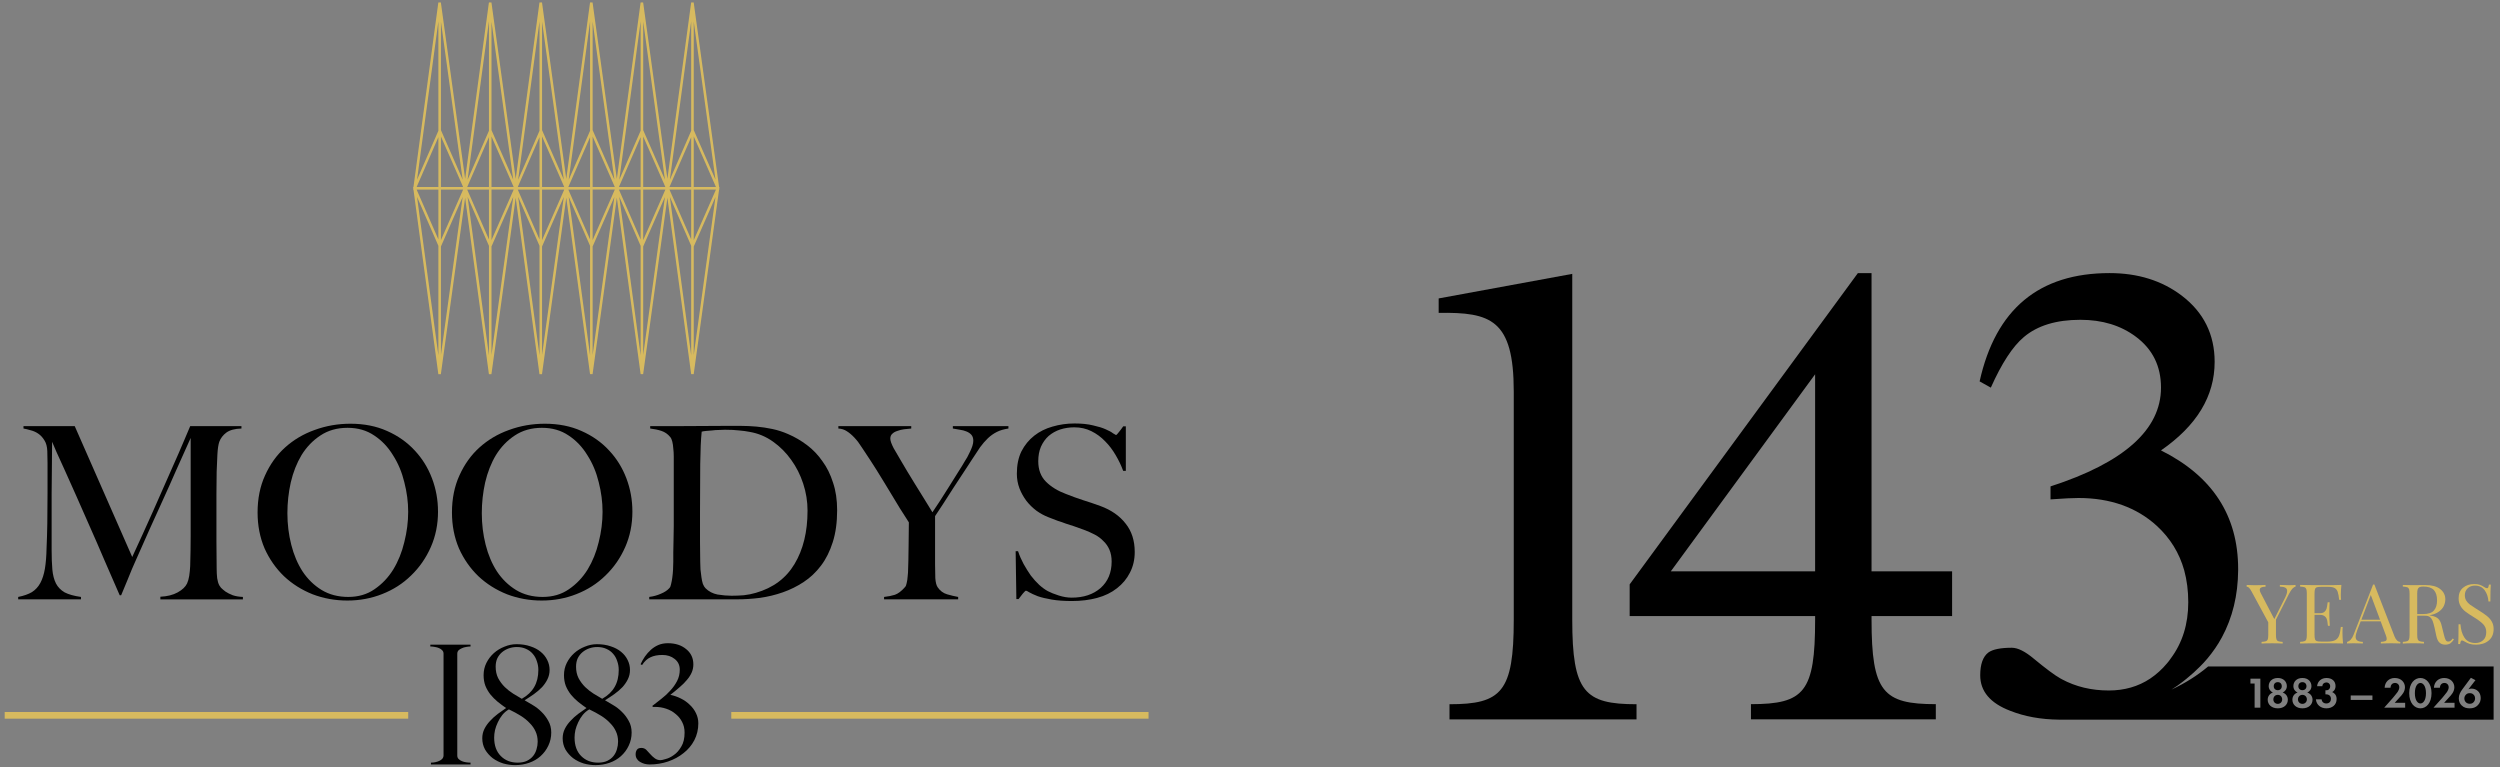 <?xml version="1.0" encoding="UTF-8"?>
<svg id="Layer_1" xmlns="http://www.w3.org/2000/svg" version="1.1" viewBox="0 0 509.365 156.279">
  <rect x="0" y="0" width="509.365" height="156.279" fill="#808080" stroke="none"/>
  <!-- Generator: Adobe Illustrator 30.1.0, SVG Export Plug-In . SVG Version: 2.1.1 Build 136)  -->
  <defs>
    <style>
      .st0 {
        fill: #d7ba5f;
      }

      .st1 {
        fill-rule: evenodd;
      }

      .st2 {
        fill: #fff;
      }
    </style>
  </defs>
  <g>
    <path class="st0" d="M110.429,76.235h-.515s-4.842-35.943-4.842-35.943l-4.944,35.943h-.515s-4.844-35.943-4.844-35.943l-4.945,35.943h-.515s-5.067-37.611-5.067-37.611h-.069l.034-.259-.034-.259h.069L89.31.499h.515s4.945,35.939,4.945,35.939L99.614.499h.515s4.944,35.938,4.944,35.938L109.915.498h.515s4.944,35.939,4.944,35.939L120.22.498h.515s4.942,35.938,4.942,35.938L130.523.497h.515s4.941,35.938,4.941,35.938L140.823.496h.515s5.173,37.605,5.173,37.605h.072l-.037.26.037.26h-.072l-5.173,37.611h-.515s-4.844-35.943-4.844-35.943l-4.941,35.943h-.515s-4.846-35.943-4.846-35.943l-4.942,35.943h-.515s-4.846-35.944-4.846-35.944l-4.945,35.947ZM95.27,40.115l4.352,32.297v-22.316l-4.352-9.981ZM105.572,40.114l4.35,32.286v-22.311l-4.35-9.975ZM84.969,40.118l4.349,32.282v-22.314l-4.349-9.968ZM115.875,40.114l4.35,32.278v-22.301l-4.35-9.977ZM126.177,40.109l4.351,32.282v-22.294l-4.351-9.988ZM136.479,40.111l4.35,32.279v-22.306l-4.35-9.973ZM141.349,50.225v22.115l4.429-32.202-4.429,10.087ZM120.746,50.218v22.12l4.429-32.205-4.429,10.085ZM131.049,50.211v22.126l4.426-32.201-4.426,10.075ZM110.442,50.219v22.109l4.429-32.192-4.429,10.083ZM89.837,50.223v22.106l4.429-32.195-4.429,10.089ZM100.141,50.213v22.105l4.429-32.19-4.429,10.085ZM141.349,38.625v10.307l4.525-10.307h-4.525ZM89.837,38.625v10.305l4.524-10.305h-4.524ZM110.442,38.625v10.302l4.525-10.302h-4.525ZM120.746,38.625v10.299l4.522-10.3h-4.522ZM100.141,38.625v10.295l4.521-10.296h-4.521ZM131.049,38.625v10.294l4.522-10.294h-4.522ZM126.098,38.626l4.43,10.17v-10.171h-4.43ZM95.188,38.626l4.434,10.169v-10.17h-4.434ZM115.793,38.626l4.432,10.164v-10.165h-4.432ZM105.491,38.626l4.431,10.163v-10.164h-4.431ZM84.885,38.626l4.432,10.16v-10.16h-4.432ZM136.398,38.626l4.43,10.157v-10.158h-4.43ZM141.349,38.105h4.524l-4.524-10.306v10.306ZM136.398,38.105h4.43v-10.157l-4.43,10.157ZM131.049,38.105h4.521l-4.521-10.293v10.293ZM126.098,38.105h4.43v-10.17l-4.43,10.17ZM120.746,38.105h4.521l-4.521-10.299v10.299ZM115.793,38.105h4.432v-10.164l-4.432,10.164ZM110.442,38.105h4.524l-4.524-10.301v10.301ZM105.491,38.105h4.431v-10.163l-4.431,10.163ZM100.141,38.105h4.52l-4.52-10.297v10.297ZM95.188,38.105h4.434v-10.166l-4.434,10.166ZM89.837,38.105h4.523l-4.523-10.304v10.304ZM84.885,38.105h4.432v-10.16l-4.432,10.16ZM130.528,4.342l-4.351,32.281,4.351-9.989V4.342ZM140.828,4.344l-4.35,32.277,4.35-9.974V4.344ZM99.622,4.322l-4.353,32.295,4.353-9.979V4.322ZM120.225,4.342l-4.351,32.276,4.351-9.978V4.342ZM109.922,4.334l-4.35,32.284,4.35-9.976V4.334ZM89.318,4.334l-4.349,32.28,4.349-9.969V4.334ZM100.141,26.514l4.429,10.089-4.429-32.189v22.1ZM120.746,26.513l.006.013,4.423,10.074-4.429-32.205s0,22.118,0,22.118ZM89.837,26.508l4.429,10.092-4.429-32.196v22.104ZM131.049,26.52l.003.007,4.424,10.07-4.427-32.2v22.123ZM110.442,26.512l.007.015,4.423,10.07-4.429-32.192v22.107h0ZM141.349,26.506l.009.02,4.42,10.069-4.429-32.2v22.111Z"/>
    <path class="st1" d="M49.49,122.114v-.491c-.784-.031-1.471-.147-2.06-.342-.586-.229-1.079-.475-1.47-.736-.393-.295-.703-.556-.932-.787-.195-.261-.31-.424-.345-.488-.195-.36-.342-.849-.439-1.47-.066-.655-.1-1.293-.1-1.913-.031-1.928-.046-3.757-.046-5.489v-9.756c0-1.468.015-2.987.046-4.556.034-1.143.084-2.306.15-3.482.064-1.176.195-2.039.39-2.598.264-.718.737-1.338,1.423-1.862.719-.523,1.748-.802,3.088-.833v-.488h-10.441c-.097.259-.505,1.226-1.226,2.89-.686,1.633-1.584,3.693-2.697,6.177-1.079,2.483-2.304,5.262-3.677,8.331-1.372,3.073-2.775,6.162-4.214,9.265l-11.715-26.664H4.785v.488c.391.064.866.178,1.42.345.556.129,1.08.358,1.569.685.493.328.917.785,1.275,1.372.36.556.556,1.291.59,2.207.03.945.046,1.747.046,2.402v6.176c0,2.189-.016,4.249-.046,6.177-.034,1.895-.082,3.546-.15,4.95-.031,1.669-.145,3.088-.342,4.264-.198,1.145-.508,2.109-.93,2.895-.425.784-.998,1.404-1.717,1.861-.721.424-1.65.752-2.794.98v.491h12.795v-.491c-1.405-.196-2.518-.506-3.335-.93-.782-.46-1.372-1.062-1.762-1.814-.393-.784-.638-1.732-.737-2.844-.099-1.142-.147-2.483-.147-4.018v-11.374c.033-1.633.048-3.265.048-4.901.033-1.666.049-3.576.049-5.735.163.363.458,1.047.882,2.06.458,1.011,1.031,2.27,1.717,3.774.686,1.504,1.453,3.22,2.304,5.145.849,1.931,1.763,4.006,2.746,6.227.978,2.189,1.975,4.477,2.987,6.862,1.046,2.388,2.091,4.79,3.139,7.208h.292c.067-.196.229-.589.491-1.178.259-.619.538-1.29.833-2.009.294-.752.587-1.473.881-2.157.295-.719.523-1.241.688-1.569,1.079-2.417,2.059-4.623,2.939-6.616.914-2.027,1.814-4.003,2.695-5.931.884-1.928,1.766-3.906,2.649-5.931.914-2.027,1.91-4.249,2.99-6.665v19.948c0,1.96-.034,4.02-.099,6.177-.033.652-.097,1.308-.193,1.96-.1.62-.247,1.145-.443,1.569-.327.688-.965,1.29-1.912,1.814-.948.524-2.126.817-3.528.884v.538h16.815"/>
    <path class="st1" d="M89.242,104.221c0-2.352-.409-4.608-1.226-6.763-.817-2.156-1.993-4.053-3.53-5.686-1.534-1.667-3.414-2.99-5.636-3.97-2.189-.98-4.671-1.471-7.449-1.471-2.551,0-4.986.424-7.304,1.275-2.288.817-4.298,2.011-6.032,3.579-1.697,1.533-3.055,3.429-4.068,5.686-1.013,2.22-1.518,4.737-1.518,7.546,0,2.647.472,5.082,1.42,7.307.98,2.189,2.304,4.081,3.97,5.686,1.667,1.566,3.609,2.791,5.832,3.675,2.222.848,4.576,1.272,7.06,1.272,2.515,0,4.886-.439,7.109-1.321,2.253-.884,4.213-2.139,5.879-3.775,1.699-1.633,3.041-3.561,4.021-5.785.982-2.223,1.472-4.639,1.472-7.255M83.165,104.27c0,2.06-.264,4.117-.787,6.177-.49,2.057-1.241,3.921-2.253,5.587-1.013,1.635-2.288,2.975-3.823,4.02-1.504,1.046-3.283,1.569-5.343,1.569s-3.874-.473-5.44-1.422c-1.539-.945-2.829-2.204-3.873-3.772-1.014-1.569-1.783-3.381-2.304-5.441-.524-2.06-.787-4.199-.787-6.421,0-2.123.231-4.216.688-6.276.49-2.09,1.226-3.954,2.205-5.587,1.014-1.635,2.286-2.957,3.825-3.97,1.567-1.047,3.414-1.569,5.539-1.569,2.09,0,3.904.521,5.441,1.569,1.534,1.013,2.809,2.352,3.823,4.021,1.046,1.632,1.811,3.464,2.301,5.486.524,2.026.788,4.037.788,6.029Z"/>
    <path class="st1" d="M128.848,104.221c0-2.352-.408-4.608-1.224-6.763-.82-2.156-1.993-4.053-3.531-5.686-1.534-1.667-3.414-2.99-5.636-3.97-2.189-.98-4.671-1.471-7.452-1.471-2.547,0-4.983.424-7.302,1.275-2.286.817-4.295,2.011-6.03,3.579-1.697,1.533-3.052,3.429-4.068,5.686-1.013,2.22-1.519,4.737-1.519,7.546,0,2.647.475,5.082,1.42,7.307.983,2.189,2.306,4.081,3.972,5.686,1.666,1.566,3.611,2.791,5.834,3.675,2.222.848,4.574,1.272,7.057,1.272,2.517,0,4.887-.439,7.107-1.321,2.255-.884,4.214-2.139,5.883-3.775,1.7-1.633,3.04-3.561,4.02-5.785.981-2.223,1.469-4.639,1.469-7.255M122.77,104.27c0,2.06-.264,4.117-.784,6.177-.49,2.057-1.243,3.921-2.256,5.587-1.01,1.635-2.286,2.975-3.82,4.02-1.504,1.046-3.286,1.569-5.347,1.569s-3.87-.473-5.438-1.422c-1.537-.945-2.827-2.204-3.873-3.772-1.013-1.569-1.781-3.381-2.304-5.441-.521-2.06-.782-4.199-.782-6.421,0-2.123.228-4.216.685-6.276.49-2.09,1.224-3.954,2.205-5.587,1.013-1.635,2.286-2.957,3.823-3.97,1.57-1.047,3.417-1.569,5.54-1.569,2.09,0,3.903.521,5.44,1.569,1.536,1.013,2.809,2.352,3.822,4.021,1.047,1.632,1.816,3.464,2.306,5.486.519,2.026.783,4.037.783,6.029Z"/>
    <path class="st1" d="M170.564,103.978c0-2.124-.279-4.003-.835-5.636-.524-1.67-1.243-3.122-2.16-4.366-.879-1.273-1.925-2.367-3.136-3.283-1.206-.914-2.499-1.666-3.871-2.256-1.046-.457-2.106-.799-3.184-1.028-1.08-.231-2.16-.393-3.236-.491-1.08-.096-2.157-.147-3.238-.147h-3.137c-3.66,0-6.779.018-9.362.051h-5.93v.488c.849.099,1.62.261,2.304.491.688.228,1.275.635,1.763,1.226.196.229.343.553.442.978.097.391.165.851.196,1.375.064.488.097,1.026.097,1.618v14.165c0,.977-.015,1.943-.048,2.89,0,.914-.016,1.765-.049,2.55v1.864c0,.521-.016,1.062-.049,1.618-.031.553-.082,1.077-.147,1.566-.063.491-.145.93-.246,1.323-.067.391-.181.673-.342.836-.393.457-.98.849-1.768,1.173-.749.328-1.533.542-2.349.638v.491h17.89c1.504,0,3.055-.099,4.656-.295,1.603-.228,3.154-.602,4.658-1.127,1.501-.524,2.926-1.226,4.264-2.109,1.339-.881,2.515-1.993,3.528-3.333,1.016-1.336,1.814-2.941,2.402-4.802.591-1.862.887-4.018.887-6.468M164.532,104.074c0,4.282-.881,7.893-2.644,10.833-1.733,2.908-4.364,4.869-7.893,5.882-.752.228-1.569.391-2.453.491-.851.064-1.682.099-2.499.099-.884,0-1.831-.085-2.844-.246-.981-.196-1.796-.623-2.45-1.276-.196-.195-.378-.491-.541-.882-.132-.425-.229-.881-.294-1.369-.067-.524-.132-1.049-.195-1.572-.033-.553-.051-1.059-.051-1.519-.031-1.077-.046-2.466-.046-4.166v-5.735c0-3.886.015-7.236.046-10.048.036-2.809.129-5.016.297-6.616.225-.064.52-.115.879-.147.393-.036.8-.067,1.227-.099.458-.064.915-.097,1.372-.097.458-.034.884-.049,1.275-.049,1.142,0,2.106.049,2.892.147.785.063,1.504.163,2.157.295,1.696.292,3.268.945,4.704,1.96,1.437,1.013,2.68,2.253,3.726,3.726,1.044,1.437,1.862,3.055,2.451,4.854.592,1.795.884,3.639.884,5.534Z"/>
    <path class="st1" d="M205.463,87.311v-.488h-11.323v.488c.457.064.93.148,1.419.246.491.064.933.178,1.326.342.424.165.767.393,1.029.688.261.294.393.703.393,1.227,0,.325-.067.685-.196,1.076-.132.393-.298.785-.491,1.178-.163.36-.342.719-.538,1.079-.196.325-.375.62-.539.881-.295.524-.737,1.244-1.324,2.157-.554.915-1.16,1.879-1.811,2.893-.623.978-1.243,1.958-1.865,2.941-.62.948-1.143,1.732-1.564,2.354-.527-.884-1.098-1.814-1.718-2.796-.59-.98-1.176-1.928-1.765-2.844-.587-.945-1.127-1.829-1.618-2.646-.488-.851-.915-1.569-1.275-2.156-.521-.884-1.028-1.75-1.519-2.602-.457-.879-.688-1.533-.688-1.957,0-.427.132-.752.393-.98.264-.264.605-.46,1.032-.589.424-.163.881-.279,1.369-.343.491-.067.984-.117,1.473-.148v-.488h-14.85v.488c.652.031,1.223.213,1.714.541.524.325,1.044.767,1.566,1.323.524.553,1.031,1.223,1.521,2.011.524.784,1.095,1.647,1.715,2.595.328.491.737,1.13,1.227,1.915.49.781,1.011,1.632,1.567,2.545.557.884,1.113,1.799,1.666,2.745.587.951,1.112,1.817,1.572,2.601.488.752.897,1.387,1.226,1.91.325.521.521.834.589.932,0,1.796-.021,3.332-.051,4.608,0,1.241-.016,2.318-.049,3.233,0,.524-.018,1.065-.049,1.618,0,.556-.033,1.08-.097,1.569-.031.491-.096.93-.195,1.326-.067.388-.181.67-.343.833-.719.817-1.407,1.338-2.06,1.566-.623.199-1.357.346-2.207.442v.491h15.097v-.491c-.718-.132-1.47-.31-2.253-.538-.785-.229-1.423-.703-1.915-1.422-.259-.361-.424-.981-.488-1.862-.031-.915-.049-1.846-.049-2.797v-9.849c.393-.589.933-1.405,1.618-2.453.688-1.044,1.387-2.138,2.109-3.286.749-1.142,1.47-2.235,2.154-3.281.719-1.079,1.275-1.928,1.667-2.551.589-.915,1.127-1.732,1.618-2.451.524-.718,1.062-1.338,1.615-1.862.559-.523,1.163-.947,1.814-1.272.651-.331,1.436-.558,2.351-.69"/>
    <path class="st1" d="M231.196,112.458c0-2.321-.623-4.249-1.861-5.785-1.212-1.569-2.926-2.763-5.149-3.579-.622-.228-1.224-.442-1.814-.638-.556-.196-1.11-.375-1.666-.538-.556-.196-1.127-.393-1.717-.589-.554-.196-1.16-.424-1.811-.688-1.666-.617-3.023-1.453-4.071-2.499-1.044-1.044-1.566-2.435-1.566-4.166,0-1.112.178-2.09.538-2.941.393-.881.914-1.615,1.569-2.204.685-.587,1.473-1.029,2.352-1.324.917-.294,1.883-.442,2.892-.442,1.276,0,2.435.264,3.48.787,1.047.521,1.978,1.206,2.794,2.057.82.817,1.536,1.765,2.159,2.845.617,1.044,1.127,2.106,1.519,3.187h.538v-9.072h-.538c-.264.393-.559.787-.884,1.179-.292.39-.488.586-.587.586-.033,0-.229-.115-.592-.343-.325-.261-.831-.538-1.516-.831-.652-.295-1.501-.556-2.548-.787-1.047-.261-2.303-.393-3.774-.393-1.57,0-3.07.214-4.51.638-1.405.393-2.649,1.013-3.728,1.864-1.077.849-1.943,1.912-2.596,3.187-.623,1.273-.93,2.791-.93,4.559,0,1.046.178,2.039.538,2.987.358.917.834,1.765,1.42,2.548.587.752,1.275,1.423,2.06,2.011.784.556,1.6.998,2.451,1.323.752.295,1.387.541,1.912.737.556.165,1.076.343,1.569.539.523.163,1.079.342,1.667.538.586.196,1.273.442,2.057.737.784.294,1.519.62,2.207.978.685.36,1.272.802,1.763,1.324.524.488.93,1.08,1.226,1.765.294.688.443,1.486.443,2.403,0,2.256-.754,4.053-2.256,5.392-1.501,1.305-3.465,1.958-5.882,1.958-.848,0-1.732-.147-2.646-.439-.918-.295-1.653-.589-2.208-.884-.553-.295-1.142-.719-1.762-1.276-.592-.553-1.161-1.19-1.718-1.91-.523-.752-1.011-1.533-1.468-2.352-.457-.849-.834-1.715-1.127-2.599h-.491l.147,9.756h.442c.259-.36.553-.734.879-1.127.328-.393.539-.587.638-.587.097,0,.328.114.685.342.396.228.966.488,1.718.784.752.261,1.697.49,2.844.686,1.142.195,2.514.295,4.117.295,1.861,0,3.579-.214,5.145-.638,1.569-.424,2.908-1.077,4.023-1.961,1.142-.882,2.023-1.942,2.646-3.182.65-1.246.978-2.649.978-4.218"/>
    <path class="st1" d="M95.868,155.756v-.372c-.271,0-.563-.019-.878-.067-.313-.043-.607-.123-.876-.234-.268-.111-.493-.261-.673-.439-.183-.178-.271-.415-.271-.707v-20.735c0-.27.079-.494.235-.677.181-.178.405-.324.674-.436.271-.136.562-.225.876-.271.315-.067.617-.099.912-.099v-.373h-8.191v.373c.313,0,.628.031.944.099.315.046.595.126.84.237.271.111.484.261.641.439.181.178.27.405.27.673v20.738c0,.246-.078.472-.237.673-.156.178-.358.325-.607.439-.223.111-.493.202-.809.27-.291.067-.593.099-.908.099v.372h8.058"/>
    <path class="st1" d="M112.314,149.252c0-.899-.204-1.697-.607-2.394-.382-.697-.852-1.314-1.413-1.852-.542-.539-1.127-.989-1.754-1.35-.631-.384-1.181-.707-1.651-.977.652-.405,1.279-.82,1.886-1.247.628-.451,1.179-.921,1.653-1.417.472-.517.842-1.055,1.112-1.617.291-.583.437-1.215.437-1.888,0-.721-.157-1.393-.473-2.023-.313-.653-.764-1.215-1.345-1.685-.562-.47-1.26-.842-2.09-1.112-.833-.292-1.775-.439-2.83-.439-.833,0-1.654.169-2.462.506-.809.316-1.528.752-2.157,1.314-.628.565-1.134,1.226-1.516,1.99-.382.764-.574,1.594-.574,2.493,0,.811.124,1.539.372,2.192.268.652.616,1.247,1.044,1.784.427.518.911,1.001,1.45,1.452.56.448,1.134.875,1.717,1.278-.562.384-1.133.788-1.717,1.215-.563.427-1.08.899-1.551,1.416-.473.496-.854,1.034-1.146,1.62-.294.584-.439,1.223-.439,1.919,0,.833.192,1.594.572,2.291.406.676.921,1.261,1.551,1.753.652.473,1.371.834,2.159,1.08.809.225,1.605.336,2.393.336,1.011,0,1.966-.154,2.865-.47.899-.313,1.673-.764,2.325-1.35.674-.605,1.202-1.314,1.584-2.121.401-.833.605-1.732.605-2.697M109.686,136.512c0,1.348-.283,2.505-.843,3.47-.538.945-1.38,1.744-2.527,2.394-.538-.313-1.125-.662-1.753-1.044-.607-.381-1.181-.831-1.718-1.35-.541-.538-.989-1.145-1.35-1.817-.336-.676-.505-1.45-.505-2.327,0-.652.114-1.226.339-1.717.246-.497.574-.912.975-1.249.406-.337.866-.595,1.383-.776.517-.178,1.056-.268,1.617-.268.697,0,1.314.123,1.856.372.562.246,1.022.583,1.381,1.01.381.43.662.933.842,1.518.203.56.303,1.154.303,1.784ZM109.55,151.107c0,.515-.078,1.032-.235,1.551-.136.491-.358.942-.674,1.345-.315.408-.742.742-1.281,1.013-.515.246-1.145.369-1.886.369-1.393,0-2.541-.446-3.437-1.345-.9-.899-1.353-2.157-1.353-3.775,0-.473.06-.977.172-1.515.133-.542.324-1.071.574-1.587.246-.538.55-1.032.909-1.483.382-.472.83-.855,1.347-1.148.9.427,1.709.866,2.427,1.317.719.451,1.326.942,1.819,1.483.518.515.911,1.08,1.181,1.685.29.607.437,1.302.437,2.09Z"/>
    <path class="st1" d="M128.692,149.252c0-.899-.202-1.697-.605-2.394-.381-.697-.851-1.314-1.413-1.852-.542-.539-1.124-.989-1.754-1.35-.631-.384-1.181-.707-1.65-.977.65-.405,1.279-.82,1.885-1.247.629-.451,1.179-.921,1.654-1.417.47-.517.842-1.055,1.112-1.617.292-.583.436-1.215.436-1.888,0-.721-.156-1.393-.472-2.023-.313-.653-.764-1.215-1.345-1.685-.565-.47-1.261-.842-2.09-1.112-.833-.292-1.777-.439-2.832-.439-.832,0-1.653.169-2.462.506-.809.316-1.527.752-2.156,1.314-.629.565-1.136,1.226-1.518,1.99-.384.764-.572,1.594-.572,2.493,0,.811.124,1.539.372,2.192.267.652.617,1.247,1.043,1.784.428.518.909,1.001,1.45,1.452.563.448,1.133.875,1.718,1.278-.563.384-1.136.788-1.718,1.215-.563.427-1.079.899-1.552,1.416-.472.496-.854,1.034-1.143,1.62-.292.584-.439,1.223-.439,1.919,0,.833.19,1.594.572,2.291.405.676.921,1.261,1.552,1.753.649.473,1.369.834,2.156,1.08.809.225,1.605.336,2.393.336,1.011,0,1.966-.154,2.868-.47.894-.313,1.67-.764,2.322-1.35.676-.605,1.203-1.314,1.584-2.121.402-.833.604-1.732.604-2.697M126.065,136.512c0,1.348-.28,2.505-.842,3.47-.536.945-1.378,1.744-2.526,2.394-.541-.313-1.127-.662-1.753-1.044-.608-.381-1.181-.831-1.72-1.35-.538-.538-.989-1.145-1.348-1.817-.337-.676-.506-1.45-.506-2.327,0-.652.114-1.226.339-1.717.247-.497.572-.912.978-1.249.405-.337.863-.595,1.38-.776.518-.178,1.056-.268,1.618-.268.697,0,1.315.123,1.856.372.562.246,1.022.583,1.38,1.01.382.43.662.933.843,1.518.202.56.301,1.154.301,1.784ZM125.93,151.107c0,.515-.078,1.032-.234,1.551-.135.491-.36.942-.676,1.345-.313.408-.74.742-1.281,1.013-.515.246-1.145.369-1.885.369-1.393,0-2.541-.446-3.44-1.345s-1.35-2.157-1.35-3.775c0-.473.058-.977.169-1.515.135-.542.327-1.071.574-1.587.247-.538.55-1.032.912-1.483.381-.472.829-.855,1.345-1.148.902.427,1.709.866,2.43,1.317.716.451,1.324.942,1.816,1.483.521.515.911,1.08,1.182,1.685.292.607.438,1.302.438,2.09Z"/>
    <path class="st1" d="M142.28,147.365c0-.718-.159-1.405-.475-2.054-.313-.653-.74-1.227-1.278-1.721-.518-.514-1.127-.942-1.823-1.281-.673-.337-1.378-.583-2.121-.74.697-.539,1.324-1.056,1.886-1.552.583-.493,1.08-.989,1.485-1.483.427-.494.752-1.001.977-1.515.223-.518.337-1.068.337-1.651,0-1.281-.482-2.318-1.449-3.101-.966-.811-2.211-1.215-3.743-1.215-.716,0-1.372.123-1.955.372-.562.246-1.068.574-1.515.978-.451.403-.855.866-1.215,1.38-.337.494-.629,1.013-.875,1.552l.301.166c.494-.764,1.071-1.29,1.721-1.584.649-.313,1.459-.47,2.426-.47.989,0,1.82.268,2.493.811.698.538,1.044,1.266,1.044,2.189,0,.831-.178,1.594-.538,2.291-.357.697-.82,1.35-1.381,1.955-.541.608-1.148,1.17-1.82,1.685-.653.518-1.27,1.001-1.852,1.45l.099.202h.439c.808,0,1.575.123,2.291.369.745.249,1.384.61,1.921,1.08.565.451,1.001.989,1.317,1.618.336.629.505,1.347.505,2.157,0,1.191-.228,2.147-.676,2.865-.424.74-.93,1.314-1.515,1.717-.562.408-1.113.676-1.651.811-.518.159-.866.234-1.044.234-.475,0-.878-.133-1.215-.403-.339-.246-.641-.527-.909-.843-.273-.313-.542-.605-.809-.875-.271-.249-.596-.372-.98-.372-.446,0-.752.123-.909.372-.178.249-.267.551-.267.911s.076.661.235.909c.157.27.369.484.64.641.292.178.605.313.942.405.36.09.697.133,1.013.133,1.326,0,2.583-.201,3.774-.605,1.191-.406,2.247-.977,3.167-1.72.921-.721,1.653-1.596,2.195-2.628.534-1.036.807-2.182.807-3.44"/>
    <path class="st0" d="M234.011,146.426h-85.014v-1.361h85.014v1.361h0ZM83.171,146.426H.957v-1.361h82.214v1.361Z"/>
  </g>
  <g>
    <path d="M503.961,141.512c.202.182.323.444.323.808,0,.384-.182.626-.323.768-.141.162-.384.303-.768.303-.343,0-.606-.141-.748-.283-.222-.202-.343-.465-.343-.808,0-.323.121-.546.323-.768.202-.202.424-.303.768-.303.303,0,.546.061.768.283Z"/>
    <path d="M493.151,139.148c-.505,0-1.131.545-1.131,2.081s.626,2.101,1.131,2.101,1.131-.566,1.131-2.101-.647-2.081-1.131-2.081ZM493.151,139.148c-.505,0-1.131.545-1.131,2.081s.626,2.101,1.131,2.101,1.131-.566,1.131-2.101-.647-2.081-1.131-2.081ZM493.151,139.148c-.505,0-1.131.545-1.131,2.081s.626,2.101,1.131,2.101,1.131-.566,1.131-2.101-.647-2.081-1.131-2.081ZM493.151,139.148c-.505,0-1.131.545-1.131,2.081s.626,2.101,1.131,2.101,1.131-.566,1.131-2.101-.647-2.081-1.131-2.081ZM464.096,138.986c-.505,0-.828.323-.828.828,0,.485.323.808.828.808.485,0,.808-.323.808-.808,0-.505-.323-.828-.808-.828ZM464.096,141.572c-.525,0-.909.384-.909.929,0,.525.384.909.909.909.505,0,.889-.384.889-.909,0-.546-.384-.929-.889-.929ZM469.107,138.986c-.485,0-.828.323-.828.828,0,.485.343.808.828.808s.828-.323.828-.808c0-.505-.344-.828-.828-.828ZM469.107,141.572c-.505,0-.909.384-.909.929,0,.525.404.909.909.909s.909-.384.909-.909c0-.546-.404-.929-.909-.929ZM493.151,139.148c-.505,0-1.131.545-1.131,2.081s.626,2.101,1.131,2.101,1.131-.566,1.131-2.101-.647-2.081-1.131-2.081ZM493.151,139.148c-.505,0-1.131.545-1.131,2.081s.626,2.101,1.131,2.101,1.131-.566,1.131-2.101-.647-2.081-1.131-2.081ZM469.107,141.572c-.505,0-.909.384-.909.929,0,.525.404.909.909.909s.909-.384.909-.909c0-.546-.404-.929-.909-.929ZM469.107,140.623c.485,0,.828-.323.828-.808,0-.505-.344-.828-.828-.828s-.828.323-.828.828c0,.485.343.808.828.808ZM464.096,141.572c-.525,0-.909.384-.909.929,0,.525.384.909.909.909.505,0,.889-.384.889-.909,0-.546-.384-.929-.889-.929ZM464.096,140.623c.485,0,.808-.323.808-.808,0-.505-.323-.828-.808-.828-.505,0-.828.323-.828.828,0,.485.323.808.828.808ZM449.892,135.794c-2.202,1.859-4.708,3.415-7.456,4.708.828-.525,1.617-1.071,2.384-1.677.242-.182.485-.364.707-.566.99-.808,1.899-1.617,2.728-2.465.525-.505.99-1.03,1.455-1.576l.02-.02c1.152-1.374,2.142-2.809,2.97-4.344,2.162-4.001,3.273-8.547,3.314-13.659v-.263c0-10.87-5.233-18.932-15.72-24.165,7.294-5.051,10.931-11.052,10.931-18.043,0-5.577-2.223-10.082-6.708-13.497-4.061-3.071-8.951-4.586-14.709-4.586-14.366,0-23.195,7.334-26.469,22.064l2.283,1.273c2.223-4.97,4.445-8.385,6.728-10.305,2.768-2.344,6.607-3.516,11.517-3.516,4.465,0,8.244,1.152,11.315,3.455,3.415,2.546,5.112,6.001,5.112,10.365,0,8.547-7.516,15.275-22.508,20.124v2.647c2.728-.202,4.607-.283,5.698-.283,6.506,0,11.86,1.92,15.982,5.698,2.708,2.505,4.566,5.496,5.556,9.032.546,2,.828,4.182.828,6.506,0,4.465-1.192,8.284-3.596,11.497-.02,0-.02.02-.02.02-.202.323-.465.646-.727.95-1.03,1.232-2.182,2.263-3.415,3.091-2.425,1.616-5.253,2.425-8.425,2.425-3.556,0-6.749-.768-9.597-2.303-.061-.061-.141-.081-.222-.121-1.232-.687-3.031-2.041-5.455-4.041-1.778-1.495-3.273-2.243-4.486-2.243-2.303,0-3.9.323-4.789.97-1.111.849-1.657,2.404-1.657,4.647,0,3.253,2.041,5.678,6.122,7.233,2.91,1.152,6.203,1.758,9.921,1.798h88.559v-10.83h-58.17ZM460.54,144.179h-1.172v-4.91h-.849v-.99h2.021v5.9ZM464.096,144.32c-1.273,0-2.061-.768-2.061-1.758,0-.667.404-1.253,1.051-1.455-.445-.222-.849-.667-.849-1.313,0-.849.626-1.657,1.859-1.657,1.212,0,1.839.808,1.839,1.657,0,.647-.404,1.091-.849,1.313.647.202,1.051.788,1.051,1.455,0,.99-.768,1.758-2.041,1.758ZM469.107,144.32c-1.273,0-2.041-.768-2.041-1.758,0-.667.384-1.253,1.051-1.455-.465-.222-.849-.667-.849-1.313,0-.849.606-1.657,1.839-1.657s1.839.808,1.839,1.657c0,.647-.384,1.091-.849,1.313.667.202,1.071.788,1.071,1.455,0,.99-.788,1.758-2.061,1.758ZM473.976,144.32c-1.131,0-2.021-.707-2.122-1.839h1.152c.061.485.404.849.97.849.667,0,.95-.485.95-.95,0-.424-.263-.909-.99-.909h-.141v-.828h.162c.566,0,.808-.404.808-.808,0-.465-.323-.788-.788-.788-.404,0-.788.263-.808.768h-1.071c.101-1.051.909-1.677,1.919-1.677,1.131,0,1.839.646,1.839,1.637,0,.323-.061.889-.687,1.232.242.101.909.444.909,1.414,0,1.212-.929,1.899-2.101,1.899ZM483.372,142.603h-4.425v-.909h4.425v.909ZM490.039,144.179h-4.263l1.738-1.96c.101-.141.788-.929.99-1.232.162-.242.343-.606.343-.95,0-.525-.364-.889-.869-.889-.606,0-.909.465-.929.97h-1.192c.061-1.192.909-1.98,2.061-1.98,1.374,0,2.081.95,2.081,1.879s-.606,1.576-1.071,2.061l-1.01,1.111h2.122v.99ZM493.151,144.32c-1.192,0-2.283-1.051-2.283-3.091,0-2.021,1.091-3.091,2.283-3.091,1.172,0,2.263,1.071,2.263,3.091,0,2.041-1.091,3.091-2.263,3.091ZM500.102,144.179h-4.283l1.758-1.96c.101-.141.788-.929.99-1.232.162-.242.343-.606.343-.95,0-.525-.364-.889-.869-.889-.606,0-.909.465-.929.97h-1.212c.061-1.192.929-1.98,2.081-1.98,1.374,0,2.081.95,2.081,1.879s-.606,1.576-1.071,2.061l-1.01,1.111h2.122v.99ZM504.89,143.633c-.505.546-1.071.687-1.677.687-.626,0-1.192-.121-1.677-.606-.323-.323-.566-.768-.566-1.434,0-.707.323-1.293.727-1.839l1.738-2.344.929.485-1.435,1.859c.182-.081.384-.141.647-.141.424,0,.95.162,1.293.505.323.283.566.788.566,1.414,0,.485-.141.99-.546,1.414ZM493.151,139.148c-.505,0-1.131.545-1.131,2.081s.626,2.101,1.131,2.101,1.131-.566,1.131-2.101-.647-2.081-1.131-2.081ZM469.107,141.572c-.505,0-.909.384-.909.929,0,.525.404.909.909.909s.909-.384.909-.909c0-.546-.404-.929-.909-.929ZM469.107,140.623c.485,0,.828-.323.828-.808,0-.505-.344-.828-.828-.828s-.828.323-.828.828c0,.485.343.808.828.808ZM464.096,141.572c-.525,0-.909.384-.909.929,0,.525.384.909.909.909.505,0,.889-.384.889-.909,0-.546-.384-.929-.889-.929ZM464.096,140.623c.485,0,.808-.323.808-.808,0-.505-.323-.828-.808-.828-.505,0-.828.323-.828.828,0,.485.323.808.828.808ZM469.107,138.986c-.485,0-.828.323-.828.828,0,.485.343.808.828.808s.828-.323.828-.808c0-.505-.344-.828-.828-.828ZM469.107,141.572c-.505,0-.909.384-.909.929,0,.525.404.909.909.909s.909-.384.909-.909c0-.546-.404-.929-.909-.929ZM493.151,139.148c-.505,0-1.131.545-1.131,2.081s.626,2.101,1.131,2.101,1.131-.566,1.131-2.101-.647-2.081-1.131-2.081ZM493.151,139.148c-.505,0-1.131.545-1.131,2.081s.626,2.101,1.131,2.101,1.131-.566,1.131-2.101-.647-2.081-1.131-2.081ZM469.107,141.572c-.505,0-.909.384-.909.929,0,.525.404.909.909.909s.909-.384.909-.909c0-.546-.404-.929-.909-.929ZM469.107,138.986c-.485,0-.828.323-.828.828,0,.485.343.808.828.808s.828-.323.828-.808c0-.505-.344-.828-.828-.828ZM493.151,139.148c-.505,0-1.131.545-1.131,2.081s.626,2.101,1.131,2.101,1.131-.566,1.131-2.101-.647-2.081-1.131-2.081ZM493.151,139.148c-.505,0-1.131.545-1.131,2.081s.626,2.101,1.131,2.101,1.131-.566,1.131-2.101-.647-2.081-1.131-2.081ZM493.151,139.148c-.505,0-1.131.545-1.131,2.081s.626,2.101,1.131,2.101,1.131-.566,1.131-2.101-.647-2.081-1.131-2.081ZM493.151,139.148c-.505,0-1.131.545-1.131,2.081s.626,2.101,1.131,2.101,1.131-.566,1.131-2.101-.647-2.081-1.131-2.081Z"/>
  </g>
  <g>
    <path class="st0" d="M467.713,119.18v.338c-.224.057-.444.2-.657.43s-.444.587-.691,1.07l-2.646,5.241v3.068c0,.427.034.736.101.928s.193.321.379.389.481.112.885.135v.338c-.518-.034-1.23-.051-2.141-.051-.967,0-1.686.017-2.158.051v-.338c.404-.023.7-.068.885-.135.186-.068.312-.197.379-.389.068-.19.101-.499.101-.928v-2.528l-3.421-6.321c-.203-.37-.379-.62-.531-.749s-.301-.193-.447-.193v-.355c.438.034.932.051,1.483.051,1.09,0,1.877-.017,2.36-.051v.355c-.786,0-1.181.213-1.181.64,0,.169.057.365.169.59l2.798,5.376,2.158-4.281c.304-.596.456-1.08.456-1.45,0-.315-.124-.539-.372-.674-.247-.135-.617-.207-1.112-.22v-.338c.64.034,1.287.051,1.938.051.505,0,.926-.017,1.264-.051Z"/>
    <path class="st0" d="M477.388,131.113c-.765-.034-2.05-.051-3.859-.051-2.158,0-3.787.017-4.888.051v-.338c.404-.023.7-.068.885-.135.186-.068.312-.197.379-.389.068-.19.101-.499.101-.928v-8.36c0-.427-.034-.736-.101-.928-.068-.19-.193-.321-.379-.387-.186-.068-.481-.112-.885-.135v-.338c1.101.034,2.73.051,4.888.051,1.652,0,2.826-.017,3.523-.051-.078.742-.118,1.405-.118,1.989,0,.438.017.786.051,1.046h-.389c-.078-.731-.18-1.273-.303-1.626-.124-.355-.332-.613-.623-.776-.292-.163-.736-.244-1.331-.244h-1.399c-.404,0-.7.031-.885.092-.186.061-.312.189-.379.379-.068.192-.101.501-.101.928v3.977h1.112c.393,0,.697-.092.911-.278s.356-.404.43-.657.132-.57.177-.952l.051-.338h.387c-.034.471-.051,1-.051,1.585v.809c0,.573.034,1.371.101,2.393h-.387c-.012-.078-.045-.35-.101-.817s-.21-.817-.464-1.053c-.252-.236-.604-.355-1.053-.355h-1.112v4.045c0,.427.034.736.101.928s.193.318.379.379.481.094.885.094h1.23c.697,0,1.227-.094,1.592-.278.365-.186.631-.482.8-.894.169-.41.292-1.014.372-1.812h.387c-.034.303-.051.708-.051,1.213,0,.643.038,1.362.118,2.161Z"/>
    <path class="st0" d="M487.881,129.688l-4.108-10.586h-.263l-3.967,10.2c-.324.851-.769,1.336-1.336,1.478v.323c.344-.02.769-.041,1.275-.041.648,0,1.296.021,1.943.041v-.323c-.506-.021-.87-.102-1.113-.264-.243-.161-.364-.404-.364-.748,0-.324.121-.79.344-1.397l.688-1.781h4.068l1.032,2.773c.142.324.203.607.203.79,0,.222-.081.384-.283.465-.182.081-.486.141-.911.162v.323c.465-.02,1.194-.041,2.166-.041.749,0,1.356.021,1.801.041v-.323c-.506-.021-.891-.385-1.174-1.093ZM481.121,126.267l1.923-5.039,1.882,5.039h-3.805Z"/>
    <path class="st0" d="M499.741,130.093c-.182.222-.324.384-.465.486-.121.101-.283.141-.465.141-.223,0-.384-.101-.506-.303-.121-.203-.243-.566-.364-1.072l-.425-1.72c-.142-.709-.405-1.235-.729-1.558-.344-.324-.89-.546-1.619-.668l-.202-.041c.789-.122,1.417-.365,1.902-.709.506-.364.85-.749,1.052-1.194.202-.446.303-.89.303-1.336,0-.85-.344-1.558-1.052-2.105-.688-.546-1.7-.809-2.995-.809h-.728l-1.822.021c-.911,0-1.578-.021-2.064-.042v.324c.405.041.708.081.891.142.182.06.303.202.384.384.061.203.101.506.101.931v8.358c0,.425-.041.749-.101.931-.081.182-.203.324-.384.384-.182.061-.486.122-.891.142v.344c.486-.041,1.194-.061,2.165-.061.911,0,1.619.021,2.145.061v-.344c-.405-.021-.709-.081-.89-.142-.182-.06-.304-.203-.385-.384-.061-.203-.101-.506-.101-.931v-3.866h1.599c.445,0,.769.081,1.012.284.223.182.405.445.526.749.121.324.243.769.385,1.356l.364,1.68c.142.688.364,1.153.668,1.416.304.264.668.405,1.133.405.425,0,.769-.081,1.032-.243.263-.182.506-.445.769-.829l-.243-.183ZM493.629,125.114h-1.133v-4.148c0-.405.041-.709.101-.911.081-.203.202-.344.364-.425.182-.081.445-.122.789-.122.992,0,1.7.243,2.145.709.425.485.648,1.174.648,2.105,0,.871-.202,1.558-.627,2.044-.405.506-1.174.749-2.287.749Z"/>
    <path class="st0" d="M505.272,119.154c.287.106.582.261.886.464.247.158.438.236.573.236.101,0,.18-.058.236-.177.057-.118.101-.306.135-.565h.387c-.057.651-.084,1.798-.084,3.438h-.387c-.068-.911-.329-1.677-.783-2.3-.455-.623-1.115-.935-1.979-.935-.607,0-1.101.183-1.483.548s-.573.834-.573,1.407c0,.427.098.799.295,1.112.197.315.447.585.751.809.303.224.736.511,1.298.86l.488.304c.708.438,1.267.823,1.677,1.155.41.332.739.711.986,1.138.247.427.372.928.372,1.5,0,1.023-.338,1.812-1.012,2.368-.674.556-1.528.834-2.561.834-.539,0-.981-.057-1.324-.169s-.671-.264-.986-.455c-.247-.157-.438-.236-.573-.236-.101,0-.18.058-.236.177-.057.118-.101.307-.135.565h-.389c.045-.617.068-1.966.068-4.045h.387c.078,1.135.359,2.056.843,2.764.482.708,1.224,1.061,2.225,1.061.607,0,1.124-.187,1.551-.565.427-.376.64-.935.64-1.677,0-.63-.212-1.163-.633-1.602s-1.087-.932-1.998-1.483c-.663-.404-1.199-.765-1.609-1.08-.412-.315-.745-.694-1.003-1.138-.258-.444-.387-.963-.387-1.559,0-.944.304-1.666.911-2.165.607-.501,1.359-.749,2.259-.749.491,0,.883.054,1.169.16Z"/>
  </g>
  <g>
    <polygon class="st2" points="425.268 118.301 425.28 118.311 425.268 118.311 425.268 118.301"/>
    <g>
      <path d="M320.341,126.272V55.801l-27.219,5.001v2.943c10.592-.147,15.3,1.323,15.3,16.035v46.491c0,14.712-2.501,17.213-13.092,17.213v3.09h38.105v-3.09c-10.594.002-13.094-2.499-13.094-17.213Z"/>
      <path d="M397.732,125.519v-9.107h-16.413v-60.756h-2.793l-46.488,63.407v6.456h37.785v.748c0,14.714-2.186,17.203-13.074,17.203v3.097h37.664v-3.097c-10.747,0-13.094-2.488-13.094-17.203v-.748h16.413ZM369.823,116.412h-29.407l29.407-40.154v40.154Z"/>
    </g>
  </g>
</svg>